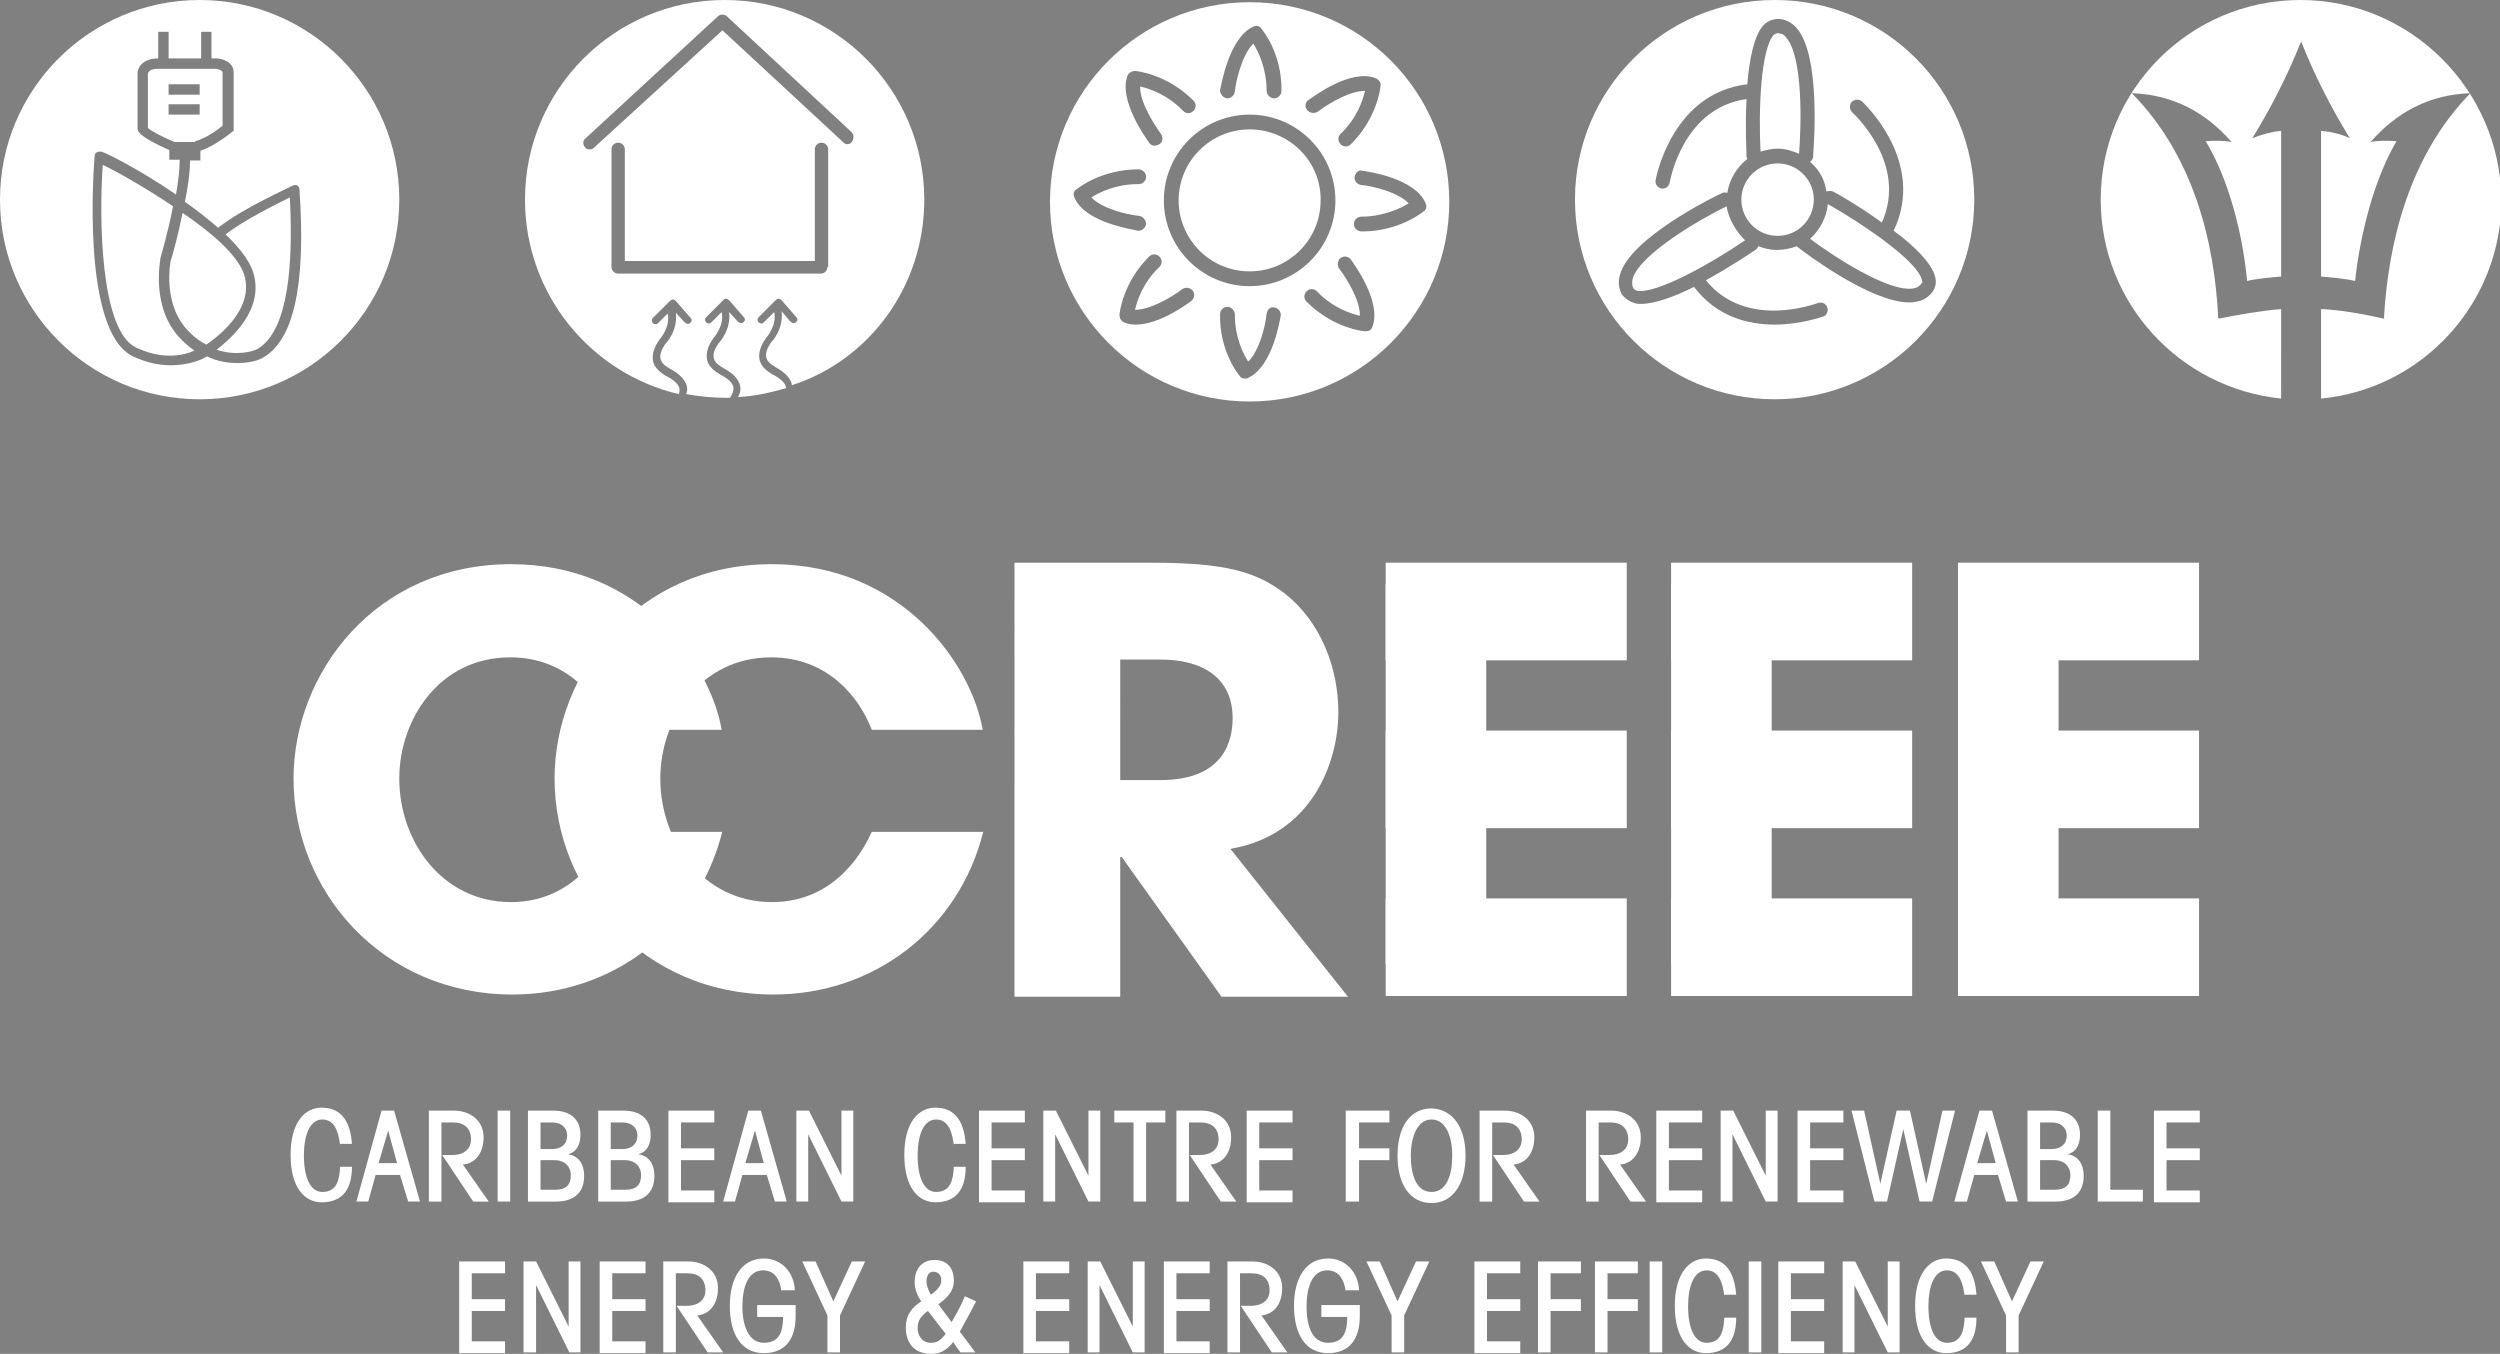 <?xml version="1.0" encoding="utf-8"?>
<!-- Generator: Adobe Illustrator 24.1.2, SVG Export Plug-In . SVG Version: 6.00 Build 0)  -->
<!DOCTYPE svg PUBLIC "-//W3C//DTD SVG 1.1//EN" "http://www.w3.org/Graphics/SVG/1.1/DTD/svg11.dtd">
<svg version="1.1" id="Layer_2" xmlns:x="http://ns.adobe.com/Extensibility/1.0/" xmlns:i="http://ns.adobe.com/AdobeIllustrator/10.0/" xmlns:graph="http://ns.adobe.com/Graphs/1.0/"
	 xmlns="http://www.w3.org/2000/svg" xmlns:xlink="http://www.w3.org/1999/xlink" x="0px" y="0px" viewBox="0 0 338.1 183.1"
	 style="enable-background:new 0 0 338.1 183.1;" xml:space="preserve">
<rect x="0" y="0" width="338.1" height="183.1" fill="#808080" stroke="none"/>
<style type="text/css">
	.st0{fill:#2A4B5E;}
	.st1{fill:#FFFFFF;}
</style>
<g id="XMLID_420_">
	<g id="XMLID_424_">
		<g id="XMLID_425_">
			<path id="XMLID_428_" class="st0" d="M162.8,82.7c0.2,0,0.3,0,0.5,0C162.7,82.7,162.5,82.7,162.8,82.7z"/>
			<g id="XMLID_426_">
				<path id="XMLID_427_" class="st0" d="M163,82.7c0.2,0,0.3,0,0.5,0C162.9,82.7,162.8,82.7,163,82.7z"/>
			</g>
		</g>
	</g>
	<g id="XMLID_421_">
		<g id="XMLID_422_">
			<path id="XMLID_423_" class="st0" d="M163,82.7c0.2,0,0.3,0,0.5,0C162.9,82.7,162.8,82.7,163,82.7z"/>
		</g>
	</g>
</g>
<g id="XMLID_396_">
	<path id="XMLID_417_" class="st1" d="M137.2,76.1h18.5c10.3,0,14.3,1.3,18.1,4.2c4.8,3.8,7.2,10,7.2,16c0,6.7-3.5,16.6-14.6,18.5
		l15.9,20h-17.1l-13.5-18.9h-0.2v18.9h-14.3V76.1z M151.6,105.5h5.3c8.8,0,9.8-5.5,9.8-8.4c0-5.3-3.9-7.9-9.7-7.9h-5.5V105.5z"/>
	<g id="XMLID_412_">
		<rect id="XMLID_416_" x="187.4" y="79" class="st1" width="13.6" height="51.4"/>
		<rect id="XMLID_415_" x="187.4" y="76.1" class="st1" width="32.6" height="13.2"/>
		<rect id="XMLID_414_" x="187.4" y="98.8" class="st1" width="32.6" height="13.2"/>
		<rect id="XMLID_413_" x="187.4" y="121.5" class="st1" width="32.6" height="13.2"/>
	</g>
	<g id="XMLID_407_">
		<rect id="XMLID_411_" x="226" y="79" class="st1" width="13.6" height="51.4"/>
		<rect id="XMLID_410_" x="226" y="76.1" class="st1" width="32.6" height="13.2"/>
		<rect id="XMLID_409_" x="226" y="98.8" class="st1" width="32.6" height="13.2"/>
		<rect id="XMLID_408_" x="226" y="121.5" class="st1" width="32.6" height="13.2"/>
	</g>
	<g id="XMLID_402_">
		<rect id="XMLID_406_" x="264.8" y="79" class="st1" width="13.6" height="51.4"/>
		<rect id="XMLID_405_" x="264.8" y="76.1" class="st1" width="32.6" height="13.2"/>
		<rect id="XMLID_404_" x="264.8" y="98.8" class="st1" width="32.6" height="13.2"/>
		<rect id="XMLID_403_" x="264.8" y="121.5" class="st1" width="32.6" height="13.2"/>
	</g>
	<g id="XMLID_397_">
		<path id="XMLID_400_" class="st1" d="M133,112.4c-3.3,13.3-14.8,22.1-28.4,22.1c-17.6,0-29.6-14-29.6-29.2c0-14.3,11.1-29,29.4-29
			c17.6,0,27,13.6,28.5,22.4h-15c-1.6-4.2-5.8-9.8-13.6-9.8c-9.6,0-15,8.4-15,16.4c0,8.5,5.8,16.7,15.1,16.7
			c8.9,0,12.6-7.5,13.5-9.5H133z"/>
		<path id="XMLID_398_" class="st1" d="M97.7,112.4c-3.3,13.3-14.8,22.1-28.4,22.1c-17.6,0-29.6-14-29.6-29.2
			c0-14.3,11.1-29,29.4-29c17.6,0,27,13.6,28.5,22.4h-15c-1.6-4.2-5.8-9.8-13.6-9.8c-9.6,0-15,8.4-15,16.4c0,8.5,5.8,16.7,15.1,16.7
			c8.9,0,12.6-7.5,13.5-9.5H97.7z"/>
	</g>
</g>
<g id="XMLID_283_">
	<path id="XMLID_394_" class="st1" d="M46,154.9c-0.2-1.7-0.7-3.5-2.4-3.5c-1.6,0-2.5,1.9-2.5,4.9c0,3,0.9,4.9,2.5,4.9
		c2,0,2.3-1.7,2.4-3.4h1.6c0,2.8-1.1,4.8-4.1,4.8c-2.3,0-4.2-2-4.2-6.4s1.9-6.4,4.2-6.4c2.9,0,3.9,2.2,4.1,4.9H46z"/>
	<path id="XMLID_391_" class="st1" d="M48.2,162.5l3.4-12.3h1.7l3.5,12.3h-1.6l-1.1-3.6h-3.3l-1,3.6H48.2z M51.2,157.3h2.5l-1.2-4.4
		h0L51.2,157.3z"/>
	<path id="XMLID_389_" class="st1" d="M58,162.5v-12.3h3.4c2,0,4,1.2,4,3.6c0,1.9-0.9,3.5-2.8,3.7l3.5,5h-2.1l-4.2-6.3h1.4
		c1.4,0,2.5-0.7,2.5-2.1c0-1.5-0.9-2.3-2.4-2.3h-1.6v10.7H58z"/>
	<path id="XMLID_387_" class="st1" d="M67.3,162.5v-12.3h1.7v12.3H67.3z"/>
	<path id="XMLID_383_" class="st1" d="M71.4,150.2h3.4c2.5,0,3.7,1.3,3.7,3.3c0,1.1-0.4,2.3-1.7,2.6v0c1.5,0.2,2.2,1.4,2.2,2.9
		c0,2.5-1.6,3.5-3.8,3.5h-3.8V150.2z M73.1,155.4h1.6c1.1,0,2-0.6,2-1.8c0-1.2-0.9-1.8-2-1.8h-1.6V155.4z M73.1,160.9h2
		c1.5,0,2.1-0.7,2.1-2c0-1.1-0.8-2-2.2-2h-1.9V160.9z"/>
	<path id="XMLID_379_" class="st1" d="M80.9,150.2h3.4c2.5,0,3.7,1.3,3.7,3.3c0,1.1-0.4,2.3-1.7,2.6v0c1.5,0.2,2.2,1.4,2.2,2.9
		c0,2.5-1.6,3.5-3.8,3.5h-3.8V150.2z M82.6,155.4h1.6c1.1,0,2-0.6,2-1.8c0-1.2-0.9-1.8-2-1.8h-1.6V155.4z M82.6,160.9h2
		c1.5,0,2.1-0.7,2.1-2c0-1.1-0.8-2-2.2-2h-1.9V160.9z"/>
	<path id="XMLID_377_" class="st1" d="M90.4,162.5v-12.3h6.2v1.6h-4.5v3.5h4.5v1.6h-4.5v4.1h4.5v1.6H90.4z"/>
	<path id="XMLID_374_" class="st1" d="M97.8,162.5l3.4-12.3h1.7l3.5,12.3h-1.6l-1.1-3.6h-3.3l-1,3.6H97.8z M100.8,157.3h2.5
		l-1.2-4.4h0L100.8,157.3z"/>
	<path id="XMLID_372_" class="st1" d="M107.7,162.5v-12.3h1.7l4.4,8.8h0v-8.8h1.6v12.3h-1.6l-4.5-9.1h0v9.1H107.7z"/>
	<path id="XMLID_370_" class="st1" d="M129,154.9c-0.2-1.7-0.7-3.5-2.4-3.5c-1.6,0-2.5,1.9-2.5,4.9c0,3,0.9,4.9,2.5,4.9
		c2,0,2.3-1.7,2.4-3.4h1.6c0,2.8-1.1,4.8-4.1,4.8c-2.3,0-4.2-2-4.2-6.4s1.9-6.4,4.2-6.4c2.9,0,3.9,2.2,4.1,4.9H129z"/>
	<path id="XMLID_368_" class="st1" d="M132.4,162.5v-12.3h6.2v1.6h-4.5v3.5h4.5v1.6h-4.5v4.1h4.5v1.6H132.4z"/>
	<path id="XMLID_366_" class="st1" d="M141.1,162.5v-12.3h1.7l4.4,8.8h0v-8.8h1.6v12.3h-1.6l-4.5-9.1h0v9.1H141.1z"/>
	<path id="XMLID_364_" class="st1" d="M157.6,150.2v1.6h-2.6v10.7h-1.7v-10.7h-2.6v-1.6H157.6z"/>
	<path id="XMLID_362_" class="st1" d="M159.1,162.5v-12.3h3.4c2,0,4,1.2,4,3.6c0,1.9-0.9,3.5-2.8,3.7l3.5,5h-2.1l-4.2-6.3h1.4
		c1.4,0,2.5-0.7,2.5-2.1c0-1.5-0.9-2.3-2.4-2.3h-1.6v10.7H159.1z"/>
	<path id="XMLID_360_" class="st1" d="M168.6,162.5v-12.3h6.2v1.6h-4.5v3.5h4.5v1.6h-4.5v4.1h4.5v1.6H168.6z"/>
	<path id="XMLID_358_" class="st1" d="M187.9,150.2v1.6h-4.1v3.5h4.1v1.6h-4.1v5.6H182v-12.3H187.9z"/>
	<path id="XMLID_355_" class="st1" d="M198.2,156.3c0,3.8-1.7,6.4-4.6,6.4c-2.9,0-4.6-2.5-4.6-6.4s1.7-6.4,4.6-6.4
		C196.5,150,198.2,152.5,198.2,156.3z M190.8,156.3c0,2.7,0.8,4.9,2.8,4.9c2,0,2.8-2.2,2.8-4.9s-0.9-4.9-2.8-4.9
		C191.7,151.4,190.8,153.7,190.8,156.3z"/>
	<path id="XMLID_353_" class="st1" d="M200.1,162.5v-12.3h3.4c2,0,4,1.2,4,3.6c0,1.9-0.9,3.5-2.8,3.7l3.5,5h-2.1l-4.2-6.3h1.4
		c1.4,0,2.5-0.7,2.5-2.1c0-1.5-0.9-2.3-2.4-2.3h-1.6v10.7H200.1z"/>
	<path id="XMLID_351_" class="st1" d="M214.5,162.5v-12.3h3.4c2,0,4,1.2,4,3.6c0,1.9-0.9,3.5-2.8,3.7l3.5,5h-2.1l-4.2-6.3h1.4
		c1.4,0,2.5-0.7,2.5-2.1c0-1.5-0.9-2.3-2.4-2.3h-1.6v10.7H214.5z"/>
	<path id="XMLID_349_" class="st1" d="M224,162.5v-12.3h6.2v1.6h-4.5v3.5h4.5v1.6h-4.5v4.1h4.5v1.6H224z"/>
	<path id="XMLID_347_" class="st1" d="M232.7,162.5v-12.3h1.7l4.4,8.8h0v-8.8h1.6v12.3h-1.6l-4.5-9.1h0v9.1H232.7z"/>
	<path id="XMLID_345_" class="st1" d="M243.1,162.5v-12.3h6.2v1.6h-4.5v3.5h4.5v1.6h-4.5v4.1h4.5v1.6H243.1z"/>
	<path id="XMLID_343_" class="st1" d="M258.3,150.2l2.2,9.9h0l2.2-9.9h1.7l-3.1,12.3h-1.7l-2.2-9.8h0l-2.2,9.8h-1.7l-3.1-12.3h1.7
		l2.2,9.9h0l2.2-9.9H258.3z"/>
	<path id="XMLID_340_" class="st1" d="M264.3,162.5l3.4-12.3h1.7l3.5,12.3h-1.6l-1.1-3.6H267l-1,3.6H264.3z M267.4,157.3h2.5
		l-1.2-4.4h0L267.4,157.3z"/>
	<path id="XMLID_336_" class="st1" d="M274.2,150.2h3.4c2.5,0,3.7,1.3,3.7,3.3c0,1.1-0.4,2.3-1.7,2.6v0c1.5,0.2,2.2,1.4,2.2,2.9
		c0,2.5-1.6,3.5-3.8,3.5h-3.8V150.2z M275.9,155.4h1.6c1.1,0,2-0.6,2-1.8c0-1.2-0.9-1.8-2-1.8h-1.6V155.4z M275.9,160.9h2
		c1.5,0,2.1-0.7,2.1-2c0-1.1-0.8-2-2.2-2h-1.9V160.9z"/>
	<path id="XMLID_334_" class="st1" d="M283.7,162.5v-12.3h1.7v10.7h4.4v1.6H283.7z"/>
	<path id="XMLID_332_" class="st1" d="M291.3,162.5v-12.3h6.2v1.6h-4.5v3.5h4.5v1.6h-4.5v4.1h4.5v1.6H291.3z"/>
	<path id="XMLID_330_" class="st1" d="M62.1,182.9v-12.3h6.2v1.6h-4.5v3.5h4.5v1.6h-4.5v4.1h4.5v1.6H62.1z"/>
	<path id="XMLID_328_" class="st1" d="M70.8,182.9v-12.3h1.7l4.4,8.8h0v-8.8h1.6v12.3H77l-4.5-9.1h0v9.1H70.8z"/>
	<path id="XMLID_326_" class="st1" d="M81.1,182.9v-12.3h6.2v1.6h-4.5v3.5h4.5v1.6h-4.5v4.1h4.5v1.6H81.1z"/>
	<path id="XMLID_324_" class="st1" d="M89.7,182.9v-12.3h3.4c2,0,4,1.2,4,3.6c0,1.9-0.9,3.5-2.8,3.7l3.5,5h-2.1l-4.2-6.3h1.4
		c1.4,0,2.5-0.7,2.5-2.1c0-1.5-0.9-2.3-2.4-2.3h-1.6v10.7H89.7z"/>
	<path id="XMLID_322_" class="st1" d="M105.7,174.7c-0.2-1.6-0.9-2.9-2.5-2.9c-2,0-2.8,2.2-2.8,4.9c0,2.7,0.9,4.9,2.9,4.9
		c2.1,0,2.6-1.5,2.6-3.5h-3.5v-1.6h5.2v1.5c0,3.1-1.4,5-4.3,5c-3,0-4.6-2.5-4.6-6.4s1.7-6.4,4.6-6.4c2.5,0,4.1,2,4.2,4.3H105.7z"/>
	<path id="XMLID_320_" class="st1" d="M115.2,170.6h1.8l-3.4,7.3v5h-1.7v-5l-3.4-7.3h1.8l2.4,5.4L115.2,170.6z"/>
	<path id="XMLID_316_" class="st1" d="M128.7,178.8c0.7-1.2,1.3-2.3,1.8-3.5l1.5,0.7c-0.7,1.4-1.5,2.8-2.2,4.1
		c0.7,0.9,1.4,1.8,2.1,2.8h-2c-0.4-0.5-0.7-1-1-1.4c-0.8,1.1-1.8,1.6-2.9,1.6c-2.5,0-3.5-1.6-3.5-3.6c0-1.6,0.8-2.7,2.1-3.5
		c-0.5-0.7-0.9-1.6-0.9-2.6c0-1.7,0.9-3,2.7-3c1.7,0,2.6,1.1,2.6,2.8c0,1.5-1,2.4-2.1,3.2L128.7,178.8z M125.5,177.3
		c-0.9,0.6-1.4,1.3-1.4,2.3c0,0.9,0.5,2,1.8,2c1,0,1.4-0.5,2-1.2L125.5,177.3z M125.3,173.3c0,0.6,0.3,1.3,0.6,1.8
		c1.2-0.9,1.4-1.4,1.4-2c0-0.6-0.4-1.1-1-1.1C125.6,171.9,125.3,172.6,125.3,173.3z"/>
	<path id="XMLID_314_" class="st1" d="M138.4,182.9v-12.3h6.2v1.6h-4.5v3.5h4.5v1.6h-4.5v4.1h4.5v1.6H138.4z"/>
	<path id="XMLID_312_" class="st1" d="M147.1,182.9v-12.3h1.7l4.4,8.8h0v-8.8h1.6v12.3h-1.6l-4.5-9.1h0v9.1H147.1z"/>
	<path id="XMLID_310_" class="st1" d="M157.4,182.9v-12.3h6.2v1.6h-4.5v3.5h4.5v1.6h-4.5v4.1h4.5v1.6H157.4z"/>
	<path id="XMLID_308_" class="st1" d="M166,182.9v-12.3h3.4c2,0,4,1.2,4,3.6c0,1.9-0.9,3.5-2.8,3.7l3.5,5h-2.1l-4.2-6.3h1.4
		c1.4,0,2.5-0.7,2.5-2.1c0-1.5-0.9-2.3-2.4-2.3h-1.6v10.7H166z"/>
	<path id="XMLID_306_" class="st1" d="M182,174.7c-0.2-1.6-0.9-2.9-2.5-2.9c-2,0-2.8,2.2-2.8,4.9c0,2.7,0.8,4.9,2.9,4.9
		c2.1,0,2.6-1.5,2.6-3.5h-3.5v-1.6h5.2v1.5c0,3.1-1.4,5-4.3,5c-3,0-4.6-2.5-4.6-6.4s1.7-6.4,4.6-6.4c2.5,0,4.1,2,4.2,4.3H182z"/>
	<path id="XMLID_304_" class="st1" d="M191.5,170.6h1.8l-3.4,7.3v5h-1.7v-5l-3.4-7.3h1.8l2.4,5.4L191.5,170.6z"/>
	<path id="XMLID_302_" class="st1" d="M199.4,182.9v-12.3h6.2v1.6h-4.5v3.5h4.5v1.6h-4.5v4.1h4.5v1.6H199.4z"/>
	<path id="XMLID_300_" class="st1" d="M213.8,170.6v1.6h-4.1v3.5h4.1v1.6h-4.1v5.6H208v-12.3H213.8z"/>
	<path id="XMLID_298_" class="st1" d="M221.5,170.6v1.6h-4.1v3.5h4.1v1.6h-4.1v5.6h-1.7v-12.3H221.5z"/>
	<path id="XMLID_296_" class="st1" d="M223.1,182.9v-12.3h1.7v12.3H223.1z"/>
	<path id="XMLID_294_" class="st1" d="M233.2,175.3c-0.2-1.7-0.7-3.5-2.4-3.5c-1.6,0-2.5,1.9-2.5,4.9c0,3,0.9,4.9,2.5,4.9
		c2,0,2.3-1.7,2.4-3.4h1.6c0,2.8-1.1,4.8-4.1,4.8c-2.3,0-4.2-2-4.2-6.4c0-4.3,1.9-6.4,4.2-6.4c2.9,0,3.9,2.2,4.1,4.9H233.2z"/>
	<path id="XMLID_292_" class="st1" d="M236.5,182.9v-12.3h1.7v12.3H236.5z"/>
	<path id="XMLID_290_" class="st1" d="M240.5,182.9v-12.3h6.2v1.6h-4.5v3.5h4.5v1.6h-4.5v4.1h4.5v1.6H240.5z"/>
	<path id="XMLID_288_" class="st1" d="M249.2,182.9v-12.3h1.7l4.4,8.8h0v-8.8h1.6v12.3h-1.6l-4.5-9.1h0v9.1H249.2z"/>
	<path id="XMLID_286_" class="st1" d="M265.7,175.3c-0.2-1.7-0.7-3.5-2.4-3.5c-1.6,0-2.5,1.9-2.5,4.9c0,3,0.9,4.9,2.5,4.9
		c2,0,2.3-1.7,2.4-3.4h1.6c0,2.8-1.1,4.8-4.1,4.8c-2.3,0-4.2-2-4.2-6.4c0-4.3,1.9-6.4,4.2-6.4c2.9,0,3.9,2.2,4.1,4.9H265.7z"/>
	<path id="XMLID_284_" class="st1" d="M274.6,170.6h1.8l-3.4,7.3v5h-1.7v-5l-3.4-7.3h1.8l2.4,5.4L274.6,170.6z"/>
</g>
<g>
	<path class="st1" d="M21.7,34.9c0-0.1,1-3.3,1.7-7c-3.7-2.5-7.6-4.7-9.5-5.6c-0.5,6.9-0.4,22.4,4.5,24.7c1.5,0.7,3,1.1,4.5,1.1
		c1.4,0,2.6-0.3,3.4-0.7c-0.6-0.4-1.1-0.8-1.7-1.4C20.3,41.8,21.7,35.2,21.7,34.9z"/>
	<path class="st1" d="M27,0C12.1,0,0,12.1,0,27c0,14.9,12.1,27,27,27c14.9,0,27-12.1,27-27C54,12.1,41.9,0,27,0z M35.5,48.4
		c-0.5,0.3-1.7,0.7-3.4,0.7c-1.2,0-2.7-0.2-4.1-0.9c-0.8,0.5-2.6,1.2-4.9,1.2c-1.7,0-3.4-0.4-5.1-1.2c-7.1-3.3-5.3-26.1-5.2-27.1
		c0-0.2,0.1-0.4,0.3-0.5c0.2-0.1,0.4-0.1,0.6-0.1c1.4,0.5,5.7,2.8,10.1,5.8c0.3-1.7,0.5-3.3,0.5-4.7h-1.4v-1.3
		c-4.3-1.9-4.3-2.6-4.3-3V9.8c0-0.2,0.3-1.9,2.8-1.9h0V4.3h1.4v3.6h4.4V4.3h1.4v3.6h0.6c0.9,0,2.4,0.5,2.4,1.9v7.9l-0.3,0.2
		c-0.1,0.1-2.2,1.8-4.2,2.5v1.3h-1.4c0,1.7-0.3,3.7-0.7,5.6c1.6,1.1,3.1,2.3,4.5,3.5c3.4-2.7,9.8-5.5,10.1-5.7
		c0.2-0.1,0.5-0.1,0.6,0c0.2,0.1,0.3,0.3,0.3,0.6C41.4,38.6,39.7,46.1,35.5,48.4z"/>
	<path class="st1" d="M26.4,19.1c1.5-0.4,3.1-1.6,3.7-2.1V9.8c0-0.3-0.7-0.5-1-0.5h-7.7C20.1,9.3,20,9.9,20,10l0,7.3
		c0.4,0.4,2.1,1.3,3.6,1.9H26.4z M22.9,11.4H27v1.4h-4.2V11.4z M22.9,14.1H27v1.4h-4.2V14.1z"/>
	<path class="st1" d="M25.7,45c0.7,0.7,1.4,1.2,2.2,1.6c0.9-0.6,6.7-4.6,5.1-9.5c-0.8-2.5-4.3-5.6-8.3-8.3c-0.7,3.4-1.5,6.2-1.6,6.4
		C23.1,35.2,21.8,41.3,25.7,45z"/>
	<path class="st1" d="M30.5,31.7c1.8,1.7,3.2,3.5,3.7,5c1.7,5.1-3,9.1-4.9,10.6c2.7,0.9,5,0.2,5.5-0.1c3.5-2,5-8.9,4.4-20.5
		C37.4,27.6,33.1,29.7,30.5,31.7z"/>
</g>
<g>
	<path class="st1" d="M245.3,27c0-2.7-2.2-4.9-4.9-4.9s-4.9,2.2-4.9,4.9s2.2,4.9,4.9,4.9S245.3,29.7,245.3,27z"/>
	<path class="st1" d="M233.5,27.9c-3.3,1.6-11.7,6.4-12.7,9.8c-0.1,0.5-0.1,0.9,0.1,1.3c0.1,0.1,0.2,0.2,0.4,0.3
		c2.6,0.6,10.3-3.8,14.7-6.8C234.8,31.3,233.8,29.7,233.5,27.9z"/>
	<path class="st1" d="M240,0c-14.9,0-27,12.1-27,27s12.1,27,27,27s27-12.1,27-27S255,0,240,0z M259.1,40.8c-0.3,0.1-0.6,0.1-0.9,0.1
		c-5.2,0-14.1-6.7-15.1-7.5c0,0-0.1-0.1-0.1-0.1c-0.8,0.3-1.7,0.5-2.7,0.5c-0.9,0-1.7-0.2-2.5-0.5c-0.1,0.2-0.2,0.4-0.4,0.5
		c-0.6,0.4-3.4,2.3-6.7,4.1c5.5,6.8,15,3.1,15.1,3.1c0.5-0.2,1.1,0,1.3,0.5c0.2,0.5,0,1.1-0.5,1.3c-0.1,0-3,1.1-6.6,1.1
		c-3.5,0-7.8-1-10.9-5.1c-2.6,1.3-5.3,2.3-7.2,2.3c-0.3,0-0.6,0-0.8-0.1c-0.7-0.2-1.3-0.6-1.7-1.1c-0.5-0.8-0.6-1.8-0.3-2.8
		c1.4-4.9,12.5-10.4,13.8-11c0.2-0.1,0.5-0.1,0.7,0c0.3-1.9,1.3-3.5,2.7-4.6c0-0.1-0.1-0.2-0.1-0.3c0-0.7-0.2-4.1,0-7.8
		c-8.6,1.2-10.3,10.9-10.4,11.3c-0.1,0.5-0.5,0.8-0.9,0.8c-0.1,0-0.1,0-0.2,0c-0.5-0.1-0.9-0.6-0.8-1.1c0-0.1,2.1-11.8,12.4-13
		c0.3-3.4,0.9-6.6,2.2-8c1.3-1.3,3.2-1,4.4,0.3c3.4,3.7,2.4,16.1,2.3,17.5c0,0.3-0.2,0.5-0.4,0.7c1.2,1,2,2.4,2.2,4
		c0.3-0.1,0.6-0.1,0.9,0c0.6,0.3,3.6,2,6.6,4.2c3.6-8-3.9-14.8-4-14.9c-0.4-0.4-0.4-1-0.1-1.4c0.4-0.4,1-0.4,1.4-0.1
		c0.1,0.1,8.8,8.1,4.3,17.5c2.7,2,5.1,4.3,5.6,6.2c0.2,0.7,0.1,1.4-0.3,2C260.9,40.1,260.1,40.7,259.1,40.8z"/>
	<path class="st1" d="M243.3,20.8c0.3-3.7,0.6-13.2-1.8-15.8c-0.3-0.4-0.7-0.5-1.1-0.5c-0.1,0-0.2,0-0.5,0.2
		c-1.8,1.9-2.1,10.5-1.8,15.8c0.7-0.2,1.5-0.4,2.3-0.4C241.4,20.1,242.4,20.4,243.3,20.8z"/>
	<path class="st1" d="M247.2,27.6c-0.2,1.9-1.1,3.5-2.4,4.7c3.2,2.4,10.7,7.3,14,6.7c0.5-0.1,0.8-0.3,1.1-0.7c0.1-0.1,0.1-0.2,0-0.5
		C259.2,35.2,251.8,30.2,247.2,27.6z"/>
</g>
<path class="st1" d="M98,0C83.1,0,71,12.1,71,27c0,12.8,8.9,23.5,20.8,26.3c0.1-0.2,0.1-0.4,0.1-0.7c-0.1-0.6-0.7-1.2-1.9-1.8
	c-1-0.6-1.6-1.3-1.7-2.1c-0.2-1.5,0.9-2.7,0.9-2.8c0,0,1.5-1.6,1.1-3.5L89,43.7c-0.2,0.2-0.5,0.2-0.7,0c-0.2-0.2-0.2-0.5,0-0.7
	l2.3-2.3c0.1-0.1,0.3-0.2,0.4-0.2c0.1,0,0.3,0.1,0.4,0.2l2,2.3c0.2,0.2,0.2,0.5-0.1,0.7c-0.1,0.1-0.2,0.1-0.3,0.1
	c-0.1,0-0.3-0.1-0.4-0.2l-1.2-1.3c0.3,2.4-1.3,4.1-1.4,4.2c0,0-0.8,1-0.7,1.9c0.1,0.6,0.5,1,1.2,1.4c1.5,0.8,2.2,1.6,2.4,2.5
	c0.1,0.3,0,0.7-0.1,1c1.7,0.3,3.5,0.5,5.3,0.5c0.2,0,0.4,0,0.6,0c0.4-0.5,0.5-1,0.5-1.4c-0.1-0.6-0.7-1.2-1.9-1.8
	c-1-0.6-1.6-1.3-1.7-2.1c-0.2-1.5,0.9-2.7,0.9-2.8c0,0,1.5-1.6,1.1-3.5l-1.4,1.4c-0.2,0.2-0.5,0.2-0.7,0c-0.2-0.2-0.2-0.5,0-0.7
	l2.3-2.3c0.1-0.1,0.2-0.2,0.4-0.2c0.1,0,0.3,0.1,0.4,0.2l2,2.3c0.2,0.2,0.2,0.5-0.1,0.7c-0.1,0.1-0.2,0.1-0.3,0.1
	c-0.1,0-0.3-0.1-0.4-0.2l-1.2-1.3c0.3,2.4-1.3,4.1-1.4,4.2c0,0-0.8,1-0.7,1.9c0.1,0.6,0.5,1,1.2,1.4c1.5,0.8,2.2,1.6,2.4,2.5
	c0.1,0.5,0,1-0.3,1.5c2.2-0.1,4.4-0.6,6.5-1.2c0,0,0-0.1,0-0.1c-0.1-0.6-0.7-1.2-1.9-1.8c-1-0.6-1.6-1.3-1.7-2.1
	c-0.2-1.5,0.9-2.7,0.9-2.8c0,0,1.5-1.6,1.1-3.5l-1.4,1.4c-0.2,0.2-0.5,0.2-0.7,0c-0.2-0.2-0.2-0.5,0-0.7l2.3-2.3
	c0.1-0.1,0.2-0.2,0.4-0.2c0.1,0,0.3,0.1,0.4,0.2l2,2.3c0.2,0.2,0.2,0.5-0.1,0.7c-0.1,0.1-0.2,0.1-0.3,0.1c-0.1,0-0.3-0.1-0.4-0.2
	l-1.2-1.4c0.3,2.4-1.3,4.1-1.4,4.2c0,0-0.8,1-0.7,1.9c0.1,0.6,0.5,1,1.2,1.4c1.4,0.8,2.2,1.6,2.3,2.5C117.6,48.7,125,38.7,125,27
	C125,12.1,112.9,0,98,0z M111.9,36.1c0,0.5-0.4,0.9-0.9,0.9H83.6c-0.5,0-0.9-0.4-0.9-0.9V20.2c0-0.5,0.4-0.9,0.9-0.9
	c0.5,0,0.9,0.4,0.9,0.9v15.1h25.7V20.2c0-0.5,0.4-0.9,0.9-0.9c0.5,0,0.9,0.4,0.9,0.9V36.1z M115.2,19.2c-0.3,0.4-0.9,0.4-1.2,0
	L97.7,4.1L80.3,20c-0.2,0.2-0.4,0.2-0.6,0.2c-0.2,0-0.5-0.1-0.6-0.3c-0.3-0.4-0.3-0.9,0.1-1.2L97.1,2.2c0.3-0.3,0.9-0.3,1.2,0
	l16.9,15.7C115.5,18.2,115.5,18.8,115.2,19.2z"/>
<g>
	<path class="st1" d="M169,17.5c-5.3,0-9.6,4.3-9.6,9.6c0,5.3,4.3,9.6,9.6,9.6c5.3,0,9.6-4.3,9.6-9.6
		C178.7,21.8,174.3,17.5,169,17.5z"/>
	<path class="st1" d="M169,0.3c-14.9,0-27,12.1-27,27s12.1,27,27,27s27-12.1,27-27S184,0.3,169,0.3z M177,13.5
		c0.6-0.4,5.7-4.3,9.1-2.9c0.4,0.2,0.7,0.6,0.6,1c0,0.2-0.4,4.3-4,7.9c-0.2,0.2-0.4,0.3-0.7,0.3c-0.3,0-0.5-0.1-0.7-0.3
		c-0.4-0.4-0.4-1,0-1.4c2.2-2.1,3-4.5,3.3-5.8c0,0-0.1,0-0.1,0c-1.9,0-4.7,1.6-6.3,2.8c-0.4,0.3-1.1,0.2-1.4-0.2
		C176.4,14.5,176.5,13.8,177,13.5z M180.6,27.1c0,6.4-5.2,11.6-11.6,11.6c-6.4,0-11.6-5.2-11.6-11.6c0-6.4,5.2-11.6,11.6-11.6
		C175.4,15.5,180.6,20.7,180.6,27.1z M169.5,3.6c0.4-0.2,0.9-0.1,1.1,0.3c0.1,0.1,2.8,3.3,2.7,8.4c0,0.5-0.4,1-1,1c0,0,0,0,0,0
		c-0.5,0-1-0.5-1-1c0-3-1.1-5.3-1.8-6.4c-1.5,1.4-2.4,5.2-2.5,6.5c-0.1,0.5-0.5,0.9-1,0.9c0,0-0.1,0-0.1,0c-0.5-0.1-0.9-0.6-0.9-1.1
		C165.2,11.4,166.2,5.1,169.5,3.6z M152.5,10.2c0.2-0.4,0.6-0.6,1-0.6c0.2,0,4.3,0.4,7.9,4c0.4,0.4,0.4,1,0,1.4
		c-0.4,0.4-1,0.4-1.4,0c-2.1-2.2-4.5-3-5.8-3.3c-0.1,2.1,2,5.3,2.8,6.4c0.3,0.4,0.3,1.1-0.2,1.4c-0.2,0.1-0.4,0.2-0.6,0.2
		c-0.3,0-0.6-0.1-0.8-0.4C155,18.7,151.2,13.5,152.5,10.2z M145.3,26.7c-0.2-0.4-0.1-0.9,0.3-1.1c0.1-0.1,3.3-2.7,8.4-2.7
		c0.5,0,1,0.5,1,1c0,0.5-0.4,1-1,1c-0.1,0-0.1,0-0.1,0c-3,0-5.2,1.1-6.3,1.8c1.3,1.4,4.5,2.3,6.5,2.5c0.5,0.1,0.9,0.6,0.9,1.1
		c-0.1,0.5-0.5,0.9-1,0.9c0,0-0.1,0-0.1,0C153.1,31,146.7,30.1,145.3,26.7z M161.1,40.7c-0.5,0.4-4.3,3.2-7.5,3.2
		c-0.6,0-1.1-0.1-1.6-0.3c-0.4-0.2-0.6-0.6-0.6-1c0-0.2,0.4-4.3,4-7.9c0.4-0.4,1-0.4,1.4,0c0.4,0.4,0.4,1,0,1.4
		c-2.2,2.1-3,4.5-3.3,5.8c2,0,4.8-1.6,6.4-2.8c0.4-0.3,1.1-0.2,1.4,0.2C161.6,39.7,161.6,40.3,161.1,40.7z M168.8,51.1
		c-0.1,0.1-0.3,0.1-0.4,0.1c-0.3,0-0.6-0.1-0.7-0.3c-0.1-0.1-2.8-3.3-2.7-8.4c0-0.5,0.4-1,1-1c0,0,0,0,0,0c0.5,0,1,0.5,1,1
		c0,3.1,1.1,5.3,1.8,6.4c1.4-1.3,2.3-4.5,2.5-6.5c0.1-0.5,0.5-1,1.1-0.8c0.5,0.1,0.9,0.6,0.8,1.1C173.1,43.3,172.1,49.6,168.8,51.1z
		 M185.6,44.2c-0.1,0.4-0.5,0.6-0.9,0.6c0,0,0,0-0.1,0c-0.2,0-4.3-0.4-7.9-4c-0.4-0.4-0.4-1,0-1.4c0.4-0.4,1-0.4,1.4,0
		c2.1,2.2,4.5,3,5.8,3.3c0.1-1.9-1.6-4.8-2.8-6.4c-0.3-0.4-0.2-1.1,0.2-1.4c0.4-0.3,1-0.3,1.4,0.2C183.1,35.7,186.9,40.8,185.6,44.2
		z M184.2,31.3c-0.6,0-1.1-0.4-1.1-1c0-0.5,0.4-1,1-1c0,0,0,0,0,0c2.9,0,5.3-1.1,6.4-1.8c-1.3-1.4-4.5-2.3-6.5-2.5
		c-0.5-0.1-0.9-0.6-0.8-1.1c0.1-0.5,0.5-1,1.1-0.8c0.7,0.1,7.1,1,8.5,4.4c0.2,0.4,0.1,0.9-0.3,1.1C192.4,28.7,189.2,31.3,184.2,31.3
		z"/>
</g>
<path class="st1" d="M311.1,0c-14.9,0-27,12.1-27,27c0,14,10.7,25.5,24.4,26.9V41.8c-2.6,0.2-6,0.8-8.5,1.3
	c-0.5-10.5-3.4-22.1-11.7-30.5c5.6,0.2,10,2.6,13.5,6.6c-1.1-0.2-2.4-0.2-3.5-0.1c3.1,5.1,5,12.5,5.6,18.9c1.2-0.3,3.3-0.5,4.6-0.6
	V17.7c-1.2,0.1-2.7,0.5-3.9,1c2.4-3.9,4.7-8.3,6.6-13.1c1.9,4.8,4.2,9.2,6.6,13.1c-1.2-0.6-2.7-0.9-3.9-1v19.7
	c1.3,0.1,3.4,0.3,4.6,0.6c0.7-6.4,2.6-13.8,5.6-18.9c-1.1-0.1-2.5-0.1-3.5,0.1c3.5-4,7.9-6.4,13.5-6.6c-8.2,8.4-11.1,20-11.7,30.5
	c-2.6-0.6-5.9-1.2-8.5-1.3v12.1c13.7-1.3,24.4-12.9,24.4-26.9C338.1,12.1,326,0,311.1,0z"/>
</svg>
